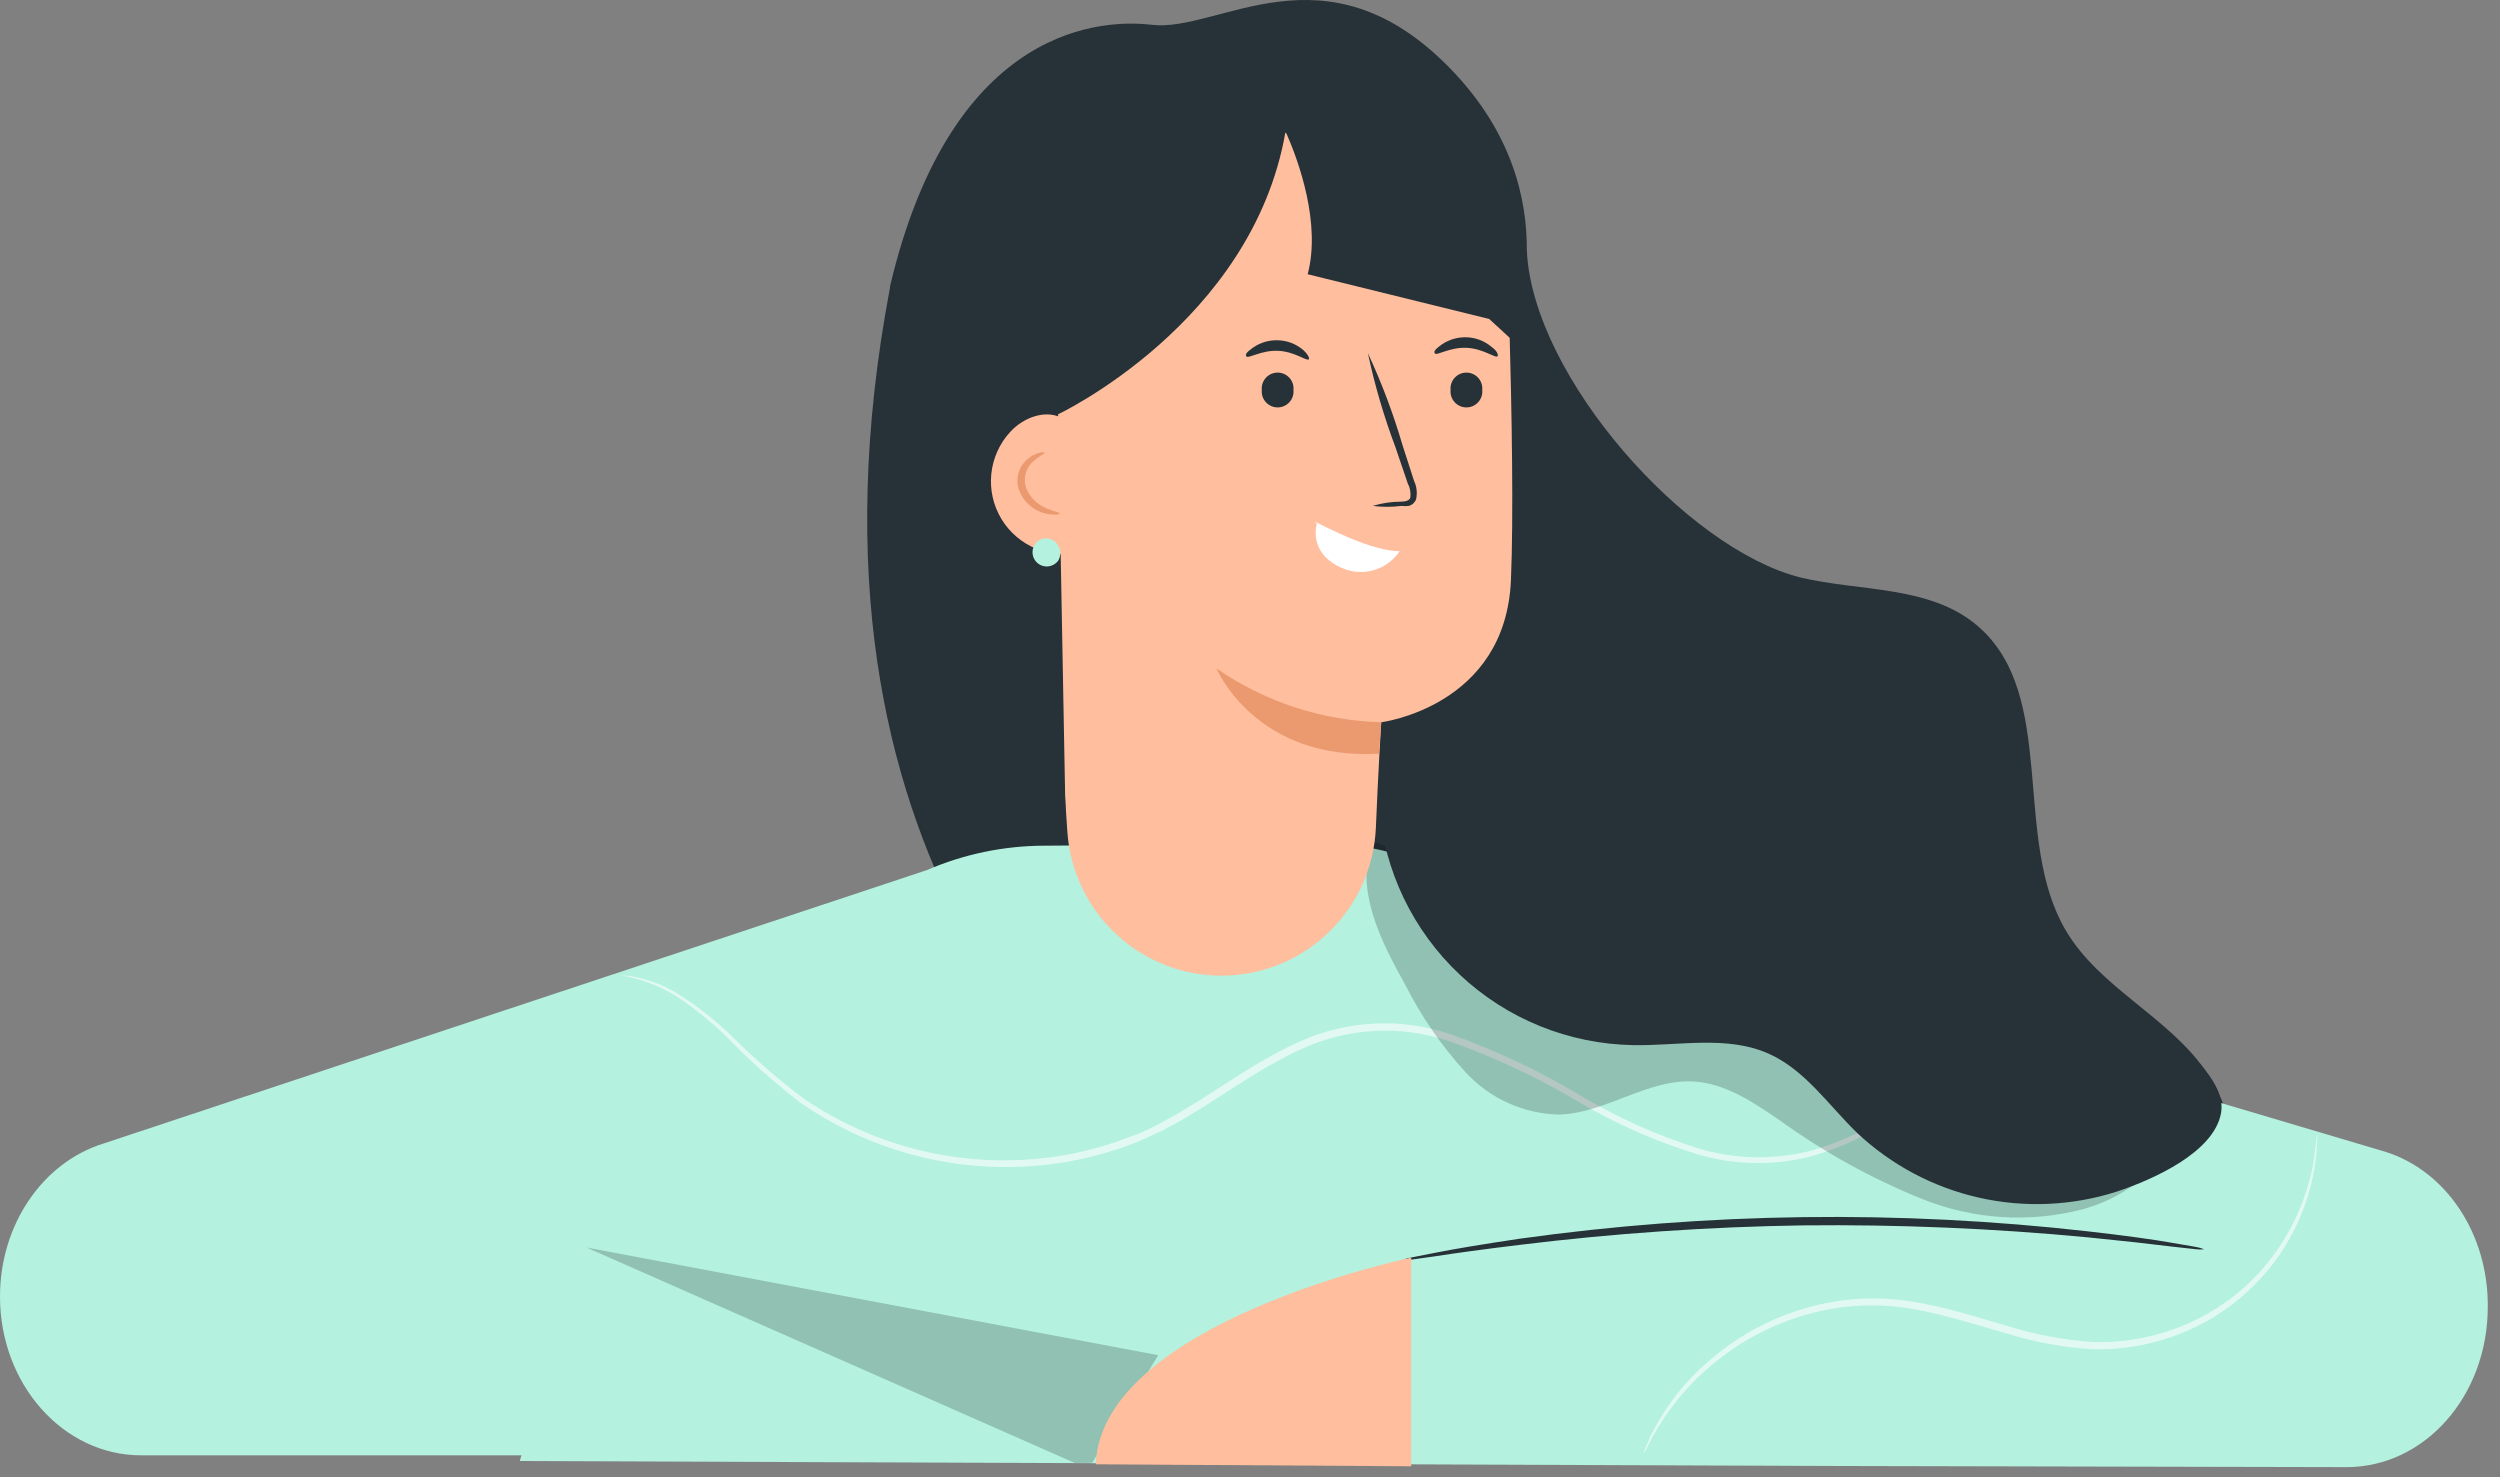 <?xml version="1.0" encoding="UTF-8"?> <svg xmlns="http://www.w3.org/2000/svg" width="176" height="104" viewBox="0 0 176 104" fill="none"><rect x="0" y="0" width="176" height="104" fill="#808080" stroke="none"/> <path d="M107.49 17.656C107.91 26.526 118.72 38.656 126.76 40.656C130.98 41.656 135.85 41.206 139.19 44.036C144.94 48.906 141.58 59.036 145.45 65.536C147.83 69.536 152.56 71.536 155.24 75.336C159.69 81.676 156.71 91.256 150.63 95.966C144.55 100.676 136.47 101.596 128.85 101.396C112.11 100.966 94.96 95.636 82.85 83.766C77.17 78.196 54.92 60.976 62.67 20.176" fill="#263238"></path> <path d="M167.93 81.086L104.26 62.186C101.293 60.889 98.18 59.952 94.99 59.396L73.49 59.536C70.655 59.547 67.852 60.132 65.25 61.256L7.25 80.516C2.96 81.866 0 86.266 0 91.276C0 97.456 4.45 102.456 9.94 102.456H36.71L36.59 102.856L129.67 103.206L165.2 103.286C170.69 103.286 175.14 98.286 175.14 91.996C175.18 86.876 172.22 82.436 167.93 81.086Z" fill="#B4F1DF"></path> <path d="M155.17 87.946C154.977 87.973 154.782 87.973 154.59 87.946L152.95 87.766C151.53 87.586 149.47 87.356 146.95 87.106C140.302 86.476 133.627 86.195 126.95 86.266C120.283 86.367 113.627 86.824 107.01 87.636C104.47 87.946 102.41 88.226 101.01 88.446L99.37 88.676C99.18 88.698 98.989 88.698 98.8 88.676C98.979 88.603 99.168 88.552 99.36 88.526L100.98 88.206C102.38 87.926 104.43 87.586 106.98 87.206C120.238 85.353 133.678 85.179 146.98 86.686C149.53 86.976 151.59 87.256 152.98 87.506L154.61 87.786C154.801 87.821 154.989 87.875 155.17 87.946Z" fill="#263238"></path> <g opacity="0.6"> <path d="M140.23 72.476C140.23 72.476 140.18 72.556 140.05 72.696L139.49 73.286C138.99 73.796 138.25 74.546 137.24 75.466C136.04 76.593 134.764 77.635 133.42 78.586C131.618 79.864 129.608 80.822 127.48 81.416C124.848 82.082 122.084 82.027 119.48 81.256C116.555 80.355 113.745 79.114 111.11 77.556C108.232 75.847 105.195 74.424 102.04 73.306C98.639 72.15 94.925 72.34 91.66 73.836C88.31 75.346 85.46 77.656 82.35 79.316C81.58 79.746 80.76 80.076 79.97 80.436C79.171 80.748 78.357 81.018 77.53 81.246C75.927 81.697 74.282 81.982 72.62 82.096C66.838 82.509 61.088 80.928 56.33 77.616C54.587 76.28 52.943 74.819 51.41 73.246C50.253 72.076 48.976 71.03 47.6 70.126C46.409 69.388 45.084 68.892 43.7 68.666C44.067 68.673 44.432 68.717 44.79 68.796C45.824 69.01 46.812 69.403 47.71 69.956C49.116 70.841 50.424 71.873 51.61 73.036C53.157 74.575 54.807 76.005 56.55 77.316C61.24 80.526 66.883 82.043 72.55 81.616C74.176 81.502 75.784 81.217 77.35 80.766C78.16 80.566 78.94 80.246 79.74 79.966C80.54 79.686 81.31 79.286 82.07 78.866C85.13 77.226 87.98 74.916 91.41 73.366C94.784 71.814 98.625 71.618 102.14 72.816C105.326 73.948 108.391 75.395 111.29 77.136C113.894 78.689 116.669 79.934 119.56 80.846C122.08 81.6 124.754 81.672 127.31 81.056C129.407 80.493 131.392 79.576 133.18 78.346C134.542 77.429 135.845 76.427 137.08 75.346C138.08 74.456 138.86 73.726 139.39 73.236L139.99 72.686L140.23 72.476Z" fill="white"></path> </g> <g opacity="0.2"> <path d="M41.29 87.826L81.54 95.406L76.89 102.976L75.67 102.996L41.29 87.826Z" fill="black"></path> </g> <g opacity="0.6"> <path d="M163.12 79.866C163.142 80.072 163.142 80.28 163.12 80.486C163.102 81.076 163.042 81.664 162.94 82.246C162.486 84.935 161.319 87.453 159.56 89.538C157.801 91.622 155.515 93.196 152.94 94.096C151.125 94.743 149.206 95.045 147.28 94.986C145.243 94.856 143.229 94.483 141.28 93.876C139.28 93.316 137.33 92.686 135.41 92.296C133.585 91.899 131.707 91.801 129.85 92.006C126.691 92.397 123.694 93.626 121.17 95.566C119.457 96.859 117.996 98.455 116.86 100.276L116.34 101.146L116.01 101.806C115.93 101.998 115.826 102.18 115.7 102.346C115.753 102.147 115.823 101.953 115.91 101.766C116 101.556 116.1 101.336 116.2 101.076L116.69 100.176C117.774 98.279 119.222 96.614 120.95 95.276C123.499 93.244 126.557 91.95 129.79 91.536C131.698 91.305 133.631 91.393 135.51 91.796C137.51 92.186 139.42 92.796 141.42 93.376C143.341 93.972 145.324 94.341 147.33 94.476C149.196 94.539 151.057 94.257 152.82 93.646C155.837 92.622 158.45 90.664 160.28 88.056C161.507 86.297 162.365 84.306 162.8 82.206C163.07 80.716 163.07 79.866 163.12 79.866Z" fill="white"></path> </g> <g opacity="0.2"> <path d="M96.58 59.236C95.38 62.606 97.19 66.236 98.94 69.346C100.061 71.569 101.481 73.628 103.16 75.466C104.001 76.388 105.02 77.13 106.157 77.645C107.293 78.161 108.523 78.44 109.77 78.466C113.04 78.366 115.97 75.956 119.23 76.136C121.45 76.266 123.4 77.576 125.23 78.826C128.353 81.086 131.737 82.96 135.31 84.406C138.915 85.857 142.891 86.109 146.65 85.126C148.513 84.608 150.212 83.622 151.586 82.262C152.96 80.902 153.963 79.213 154.5 77.356" fill="black"></path> </g> <path d="M96.86 58.306C97.02 54.396 97.24 50.846 97.24 50.846C97.24 50.846 105.99 49.746 106.37 40.846C106.75 31.946 105.86 11.336 105.86 11.336L89.74 3.596L72.42 17.526L75.14 58.526C75.328 61.368 76.623 64.023 78.747 65.921C80.871 67.819 83.655 68.808 86.5 68.676V68.676C89.208 68.547 91.77 67.413 93.686 65.495C95.602 63.577 96.734 61.014 96.86 58.306V58.306Z" fill="#FFBE9D"></path> <path d="M104.35 27.456C104.365 27.611 104.347 27.768 104.298 27.916C104.248 28.064 104.169 28.2 104.064 28.315C103.959 28.431 103.831 28.523 103.688 28.586C103.545 28.649 103.391 28.682 103.235 28.682C103.079 28.682 102.925 28.649 102.782 28.586C102.64 28.523 102.512 28.431 102.407 28.315C102.302 28.2 102.222 28.064 102.173 27.916C102.123 27.768 102.106 27.611 102.12 27.456C102.106 27.301 102.123 27.144 102.173 26.996C102.222 26.848 102.302 26.712 102.407 26.597C102.512 26.481 102.64 26.389 102.782 26.326C102.925 26.263 103.079 26.23 103.235 26.23C103.391 26.23 103.545 26.263 103.688 26.326C103.831 26.389 103.959 26.481 104.064 26.597C104.169 26.712 104.248 26.848 104.298 26.996C104.347 27.144 104.365 27.301 104.35 27.456Z" fill="#263238"></path> <path d="M105.42 25.086C105.28 25.236 104.42 24.536 103.24 24.486C102.06 24.436 101.15 25.056 101.02 24.886C100.89 24.716 101.11 24.546 101.49 24.256C102.013 23.899 102.637 23.72 103.27 23.746C103.905 23.769 104.515 24.005 105 24.416C105.42 24.716 105.5 25.006 105.42 25.086Z" fill="#263238"></path> <path d="M91.06 27.456C91.075 27.611 91.057 27.768 91.008 27.916C90.958 28.064 90.879 28.2 90.774 28.315C90.669 28.431 90.541 28.523 90.398 28.586C90.255 28.649 90.101 28.682 89.945 28.682C89.789 28.682 89.635 28.649 89.492 28.586C89.35 28.523 89.222 28.431 89.117 28.315C89.012 28.2 88.932 28.064 88.883 27.916C88.833 27.768 88.816 27.611 88.83 27.456C88.816 27.301 88.833 27.144 88.883 26.996C88.932 26.848 89.012 26.712 89.117 26.597C89.222 26.481 89.35 26.389 89.492 26.326C89.635 26.263 89.789 26.23 89.945 26.23C90.101 26.23 90.255 26.263 90.398 26.326C90.541 26.389 90.669 26.481 90.774 26.597C90.879 26.712 90.958 26.848 91.008 26.996C91.057 27.144 91.075 27.301 91.06 27.456Z" fill="#263238"></path> <path d="M92.14 25.296C92 25.446 91.14 24.746 89.97 24.696C88.8 24.646 87.88 25.266 87.75 25.096C87.62 24.926 87.83 24.756 88.22 24.466C88.742 24.106 89.367 23.927 90 23.956C90.635 23.981 91.244 24.217 91.73 24.626C92.09 24.946 92.21 25.236 92.14 25.296Z" fill="#263238"></path> <path d="M96.64 35.616C97.288 35.417 97.962 35.316 98.64 35.316C98.95 35.316 99.24 35.236 99.29 35.016C99.33 34.671 99.264 34.322 99.1 34.016L98.24 31.486C97.43 29.331 96.781 27.118 96.3 24.866C97.272 26.951 98.084 29.108 98.73 31.316C99.01 32.196 99.29 33.046 99.55 33.856C99.741 34.261 99.79 34.719 99.69 35.156C99.648 35.268 99.579 35.368 99.49 35.448C99.402 35.528 99.295 35.586 99.18 35.616C99.007 35.639 98.832 35.639 98.66 35.616C97.989 35.703 97.31 35.703 96.64 35.616Z" fill="#263238"></path> <path d="M92.71 36.846C91.48 36.036 96.09 38.846 98.54 38.796C98.12 39.433 97.49 39.903 96.76 40.126C96.03 40.349 95.245 40.31 94.54 40.016C92.01 38.956 92.71 36.846 92.71 36.846Z" fill="white"></path> <path d="M97.24 50.846C93.087 50.739 89.055 49.422 85.64 47.056C85.64 47.056 88.37 53.566 97.08 53.056L97.24 50.846Z" fill="#EB996E"></path> <path d="M63.01 26.326C63.01 34.066 60.95 54.516 75.01 57.326L74.49 29.166C74.49 29.166 88.14 22.726 90.49 9.326L90.57 9.406C91.45 11.406 93 15.766 92.06 19.306L104.84 22.456L106.31 23.806C106.31 23.806 110.86 13.806 102.08 4.806C93.3 -4.194 85.79 2.316 81.08 1.746C77.95 1.376 67.08 1.446 62.66 20.146L63.01 26.326Z" fill="#263238"></path> <path d="M74.88 29.496C73.69 28.766 72.07 29.366 71.12 30.406C70.366 31.224 69.898 32.265 69.787 33.372C69.676 34.479 69.928 35.592 70.504 36.543C71.081 37.494 71.951 38.233 72.984 38.646C74.017 39.06 75.156 39.126 76.23 38.836" fill="#FFBE9D"></path> <path d="M74.61 36.156C74.61 36.216 74.21 36.286 73.61 36.156C73.187 36.055 72.796 35.851 72.47 35.564C72.144 35.276 71.893 34.913 71.74 34.506C71.572 34.03 71.59 33.509 71.79 33.046C71.956 32.684 72.219 32.376 72.55 32.156C73.11 31.796 73.55 31.816 73.55 31.876C73.55 31.936 73.2 32.066 72.78 32.446C72.508 32.669 72.31 32.968 72.212 33.306C72.114 33.643 72.12 34.002 72.23 34.336C72.365 34.672 72.568 34.977 72.826 35.232C73.084 35.487 73.392 35.685 73.73 35.816C74.24 36.016 74.62 36.086 74.61 36.156Z" fill="#EB996E"></path> <path d="M73.42 37.916C73.265 37.959 73.122 38.04 73.005 38.15C72.888 38.26 72.798 38.397 72.745 38.55C72.692 38.702 72.677 38.864 72.7 39.024C72.723 39.183 72.785 39.335 72.879 39.465C72.974 39.596 73.098 39.702 73.243 39.774C73.387 39.846 73.546 39.882 73.707 39.879C73.868 39.876 74.026 39.834 74.168 39.757C74.309 39.68 74.43 39.57 74.52 39.436C74.596 39.292 74.638 39.132 74.642 38.968C74.646 38.805 74.613 38.643 74.544 38.495C74.475 38.347 74.373 38.217 74.246 38.115C74.119 38.012 73.969 37.941 73.81 37.906" fill="#B4F1DF"></path> <path d="M99.35 103.226V88.536C99.35 88.536 77.54 93.086 77.14 103.086L99.35 103.226Z" fill="#FFBE9D"></path> <path d="M97.08 56.766C97.44 61.29 99.471 65.518 102.779 68.626C106.086 71.734 110.432 73.498 114.97 73.576C118.19 73.636 121.59 72.866 124.53 74.186C127.08 75.326 128.73 77.806 130.74 79.756C133.142 82.015 136.105 83.59 139.322 84.316C142.538 85.042 145.89 84.894 149.03 83.886C151.67 83.006 155.86 81.106 156.36 78.366C156.73 76.276 154.18 74.196 152.67 72.696C151.084 71.281 149.268 70.148 147.3 69.346C131.77 62.046 115.09 56.736 97.95 55.826" fill="#263238"></path> </svg> 